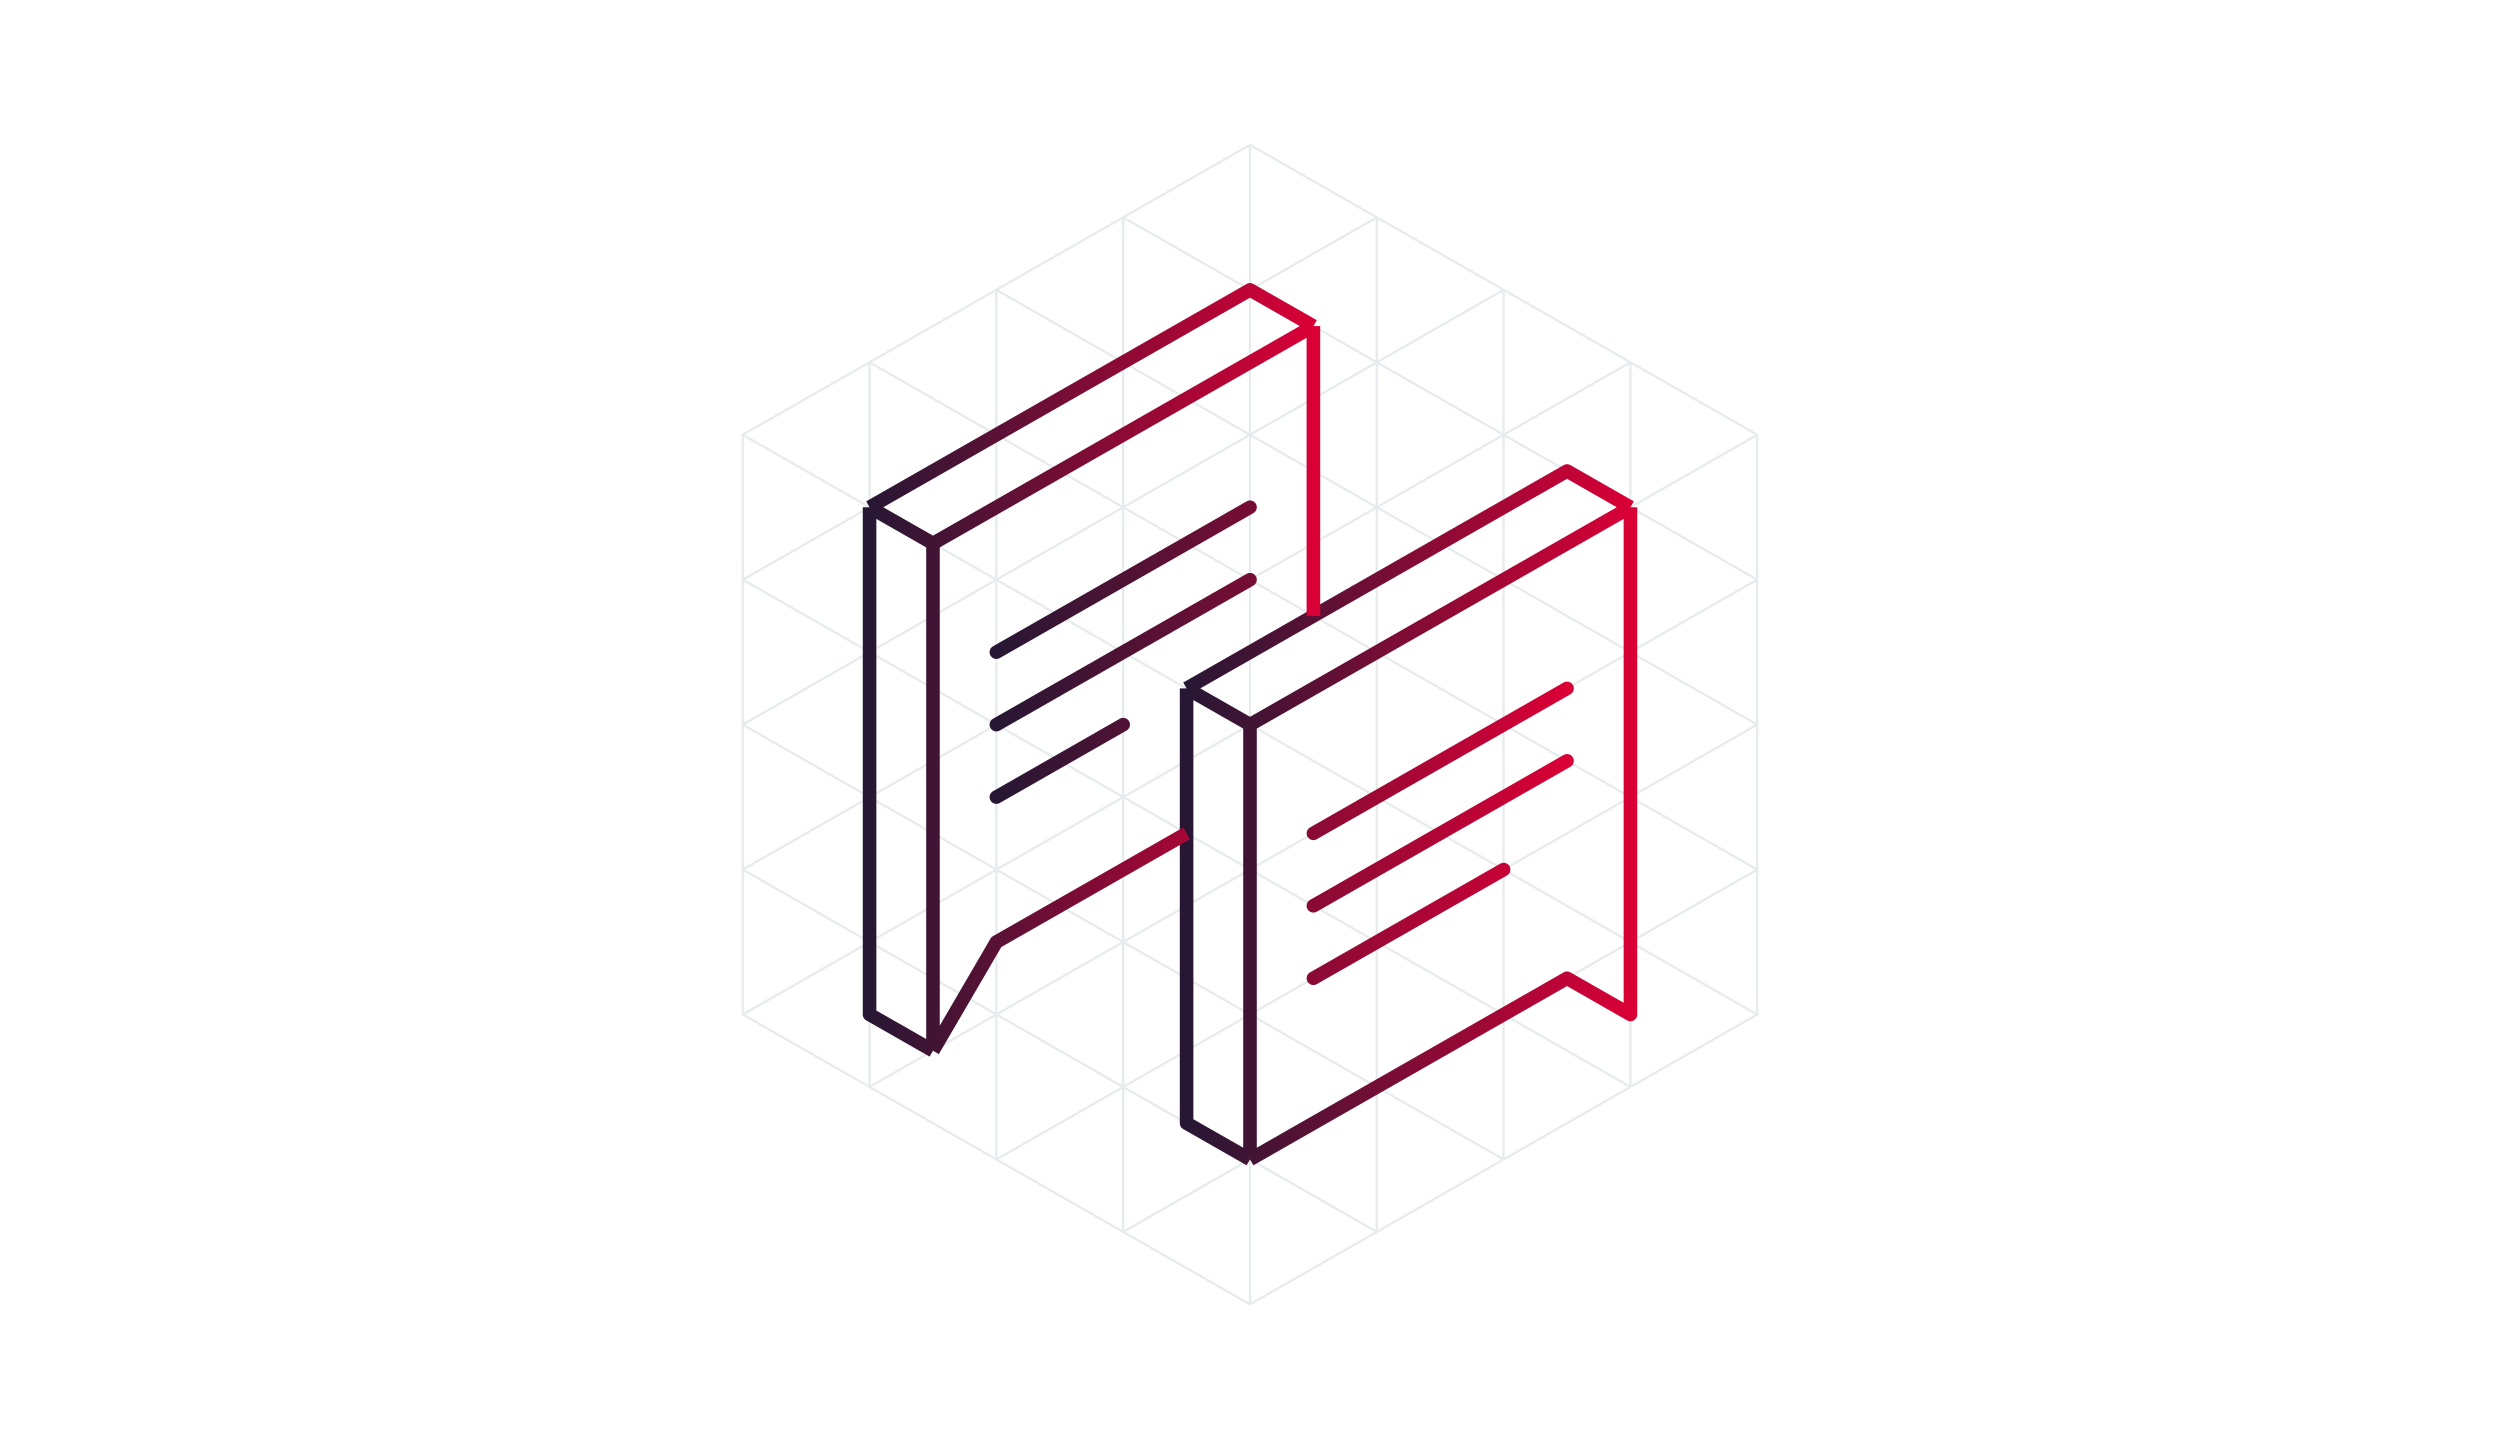<svg xmlns="http://www.w3.org/2000/svg" fill="none" viewBox="0 0 552 320" height="320" width="552">
<rect fill="white" height="320" width="552"></rect>
<path stroke-linejoin="round" stroke-linecap="round" stroke-width="0.5" stroke="#E6EBED" d="M275.993 288L247.992 272M275.993 288L275.993 256M275.993 288L303.992 272M275.993 256L247.992 272M275.993 256L303.992 272M275.993 256L247.992 240M275.993 256L275.993 224M275.993 256L303.992 240M247.992 272L247.992 240M303.992 272L303.992 240M275.993 224L247.992 240M275.993 224L303.992 240M275.993 224L247.992 208M275.993 224L275.993 192M275.993 224L303.992 208M247.992 240L247.992 208M303.992 240L303.992 208M275.993 192L247.992 208M275.993 192L303.992 208M275.993 192L247.992 176M275.993 192L275.993 160M275.993 192L303.992 176M247.992 208L247.992 176M303.992 208L303.992 176M275.993 160L247.992 176M275.993 160L303.992 176M275.993 160L247.992 144M275.993 160L275.993 128M275.993 160L303.992 144M247.992 176L247.992 144M303.992 176L303.992 144M275.993 128L247.992 144M275.993 128L303.992 144M275.993 128L247.992 112M275.993 128L275.993 96M275.993 128L303.992 112M247.992 144L247.992 112M303.992 144L303.992 112M275.993 96L247.992 112M275.993 96L303.992 112M275.993 96L247.992 80M275.993 96L275.993 64M275.993 96L303.992 80M247.992 112L247.992 80M303.992 112L303.992 80M275.993 64L247.992 80M275.993 64L303.992 80M275.993 64L247.992 48M275.993 64L275.993 32M275.993 64L303.992 48M247.992 80L247.992 48M303.992 80L303.992 48M275.993 32L247.992 48M275.993 32L303.992 48M220 256L248 272L248 240M220 256L192 240M220 256L220 224M220 256L248 240M220 224L192 240M220 224L248 240M220 224L192 208M220 224L220 192M220 224L248 208M192 240L192 208M192 240L164 224M248 240L248 208M220 192L192 208M220 192L248 208M220 192L192 176M220 192L220 160M220 192L248 176M192 208L192 176M192 208L164 224M192 208L164 192M248 208L248 176M220 160L192 176M220 160L248 176M220 160L192 144M220 160L220 128M220 160L248 144M192 176L192 144M192 176L164 192M192 176L164 160M248 176L248 144M220 128L192 144M220 128L248 144M220 128L192 112M220 128L220 96M220 128L248 112M192 144L192 112M192 144L164 160M192 144L164 128M248 144L248 112M220 96L192 112M220 96L248 112M220 96L192 80M220 96L220 64M220 96L248 80M192 112L192 80M192 112L164 128M192 112L164 96M248 112L248 80M220 64L192 80M220 64L248 80M220 64L248 48L248 80M192 80L164 96M331.988 256L303.987 272L303.987 240M331.988 256L303.987 240M331.988 256L331.988 224M331.988 256L359.987 240M331.988 224L303.987 240M331.988 224L359.987 240M331.988 224L303.987 208M331.988 224L331.988 192M331.988 224L359.987 208M303.987 240L303.987 208M359.987 240L359.987 208M359.987 240L387.988 224M331.988 192L303.987 208M331.988 192L359.987 208M331.988 192L303.987 176M331.988 192L331.988 160M331.988 192L359.987 176M303.987 208L303.987 176M359.987 208L359.987 176M359.987 208L387.988 224M359.987 208L387.988 192M331.988 160L303.987 176M331.988 160L359.987 176M331.988 160L303.987 144M331.988 160L331.988 128M331.988 160L359.987 144M303.987 176L303.987 144M359.987 176L359.987 144M359.987 176L387.988 192M359.987 176L387.988 160M331.988 128L303.987 144M331.988 128L359.987 144M331.988 128L303.987 112M331.988 128L331.988 96M331.988 128L359.987 112M303.987 144L303.987 112M359.987 144L359.987 112M359.987 144L387.988 160M359.987 144L387.988 128M331.988 96L303.987 112M331.988 96L359.987 112M331.988 96L303.987 80M331.988 96L331.988 64M331.988 96L359.987 80M303.987 112L303.987 80M359.987 112L359.987 80M359.987 112L387.988 128M359.987 112L387.988 96M331.988 64L303.987 80M331.988 64L359.987 80M331.988 64L303.987 48L303.987 80M359.987 80L387.988 96M303.995 272L303.995 240L303.995 208L303.995 176L303.995 144L303.995 112L303.995 80L303.995 48M191.992 240L191.992 208L191.992 176L191.992 144L191.992 112L191.992 80M164 224L164 192M164 192L164 160M164 160L164 128M164 128L164 96M359.993 240L359.993 208L359.993 176L359.993 144L359.993 112L359.993 80M387.988 224L387.988 192M387.988 192L387.988 160M387.988 160L387.988 128M387.988 128L387.988 96M359.995 240L359.995 208L359.995 176L359.995 144L359.995 112L359.995 80"></path>
<path stroke-linejoin="round" stroke-width="3" stroke="url(#paint0_linear_3662_852)" d="M360 112L276 160M360 112V224L346 216L276 256M360 112L346 104L262 152M276 160V256M276 160L262 152M276 256L262 248V152"></path>
<path stroke-linejoin="round" stroke-width="3" stroke="url(#paint1_linear_3662_852)" d="M290 72L206 120M290 72V136M290 72L276 64L192 112M206 120V232M206 120L192 112M206 232L220 208L262 184M206 232L192 224V112"></path>
<path stroke-linejoin="round" stroke-linecap="round" stroke-width="3" stroke="url(#paint2_linear_3662_852)" d="M220 144L276 112M220 160L276 128M220 176L248 160M290 184L346 152M290 200L346 168M290 216L332 192"></path>
<defs>
<linearGradient gradientUnits="userSpaceOnUse" y2="173.557" x2="360" y1="173.558" x1="262" id="paint0_linear_3662_852">
<stop stop-color="#271734"></stop>
<stop stop-color="#D90036" offset="1"></stop>
</linearGradient>
<linearGradient gradientUnits="userSpaceOnUse" y2="140.879" x2="290" y1="140.88" x1="192" id="paint1_linear_3662_852">
<stop stop-color="#271734"></stop>
<stop stop-color="#D90036" offset="1"></stop>
</linearGradient>
<linearGradient gradientUnits="userSpaceOnUse" y2="159.59" x2="346" y1="159.592" x1="220" id="paint2_linear_3662_852">
<stop stop-color="#271734"></stop>
<stop stop-color="#D90036" offset="1"></stop>
</linearGradient>
</defs>
</svg>
